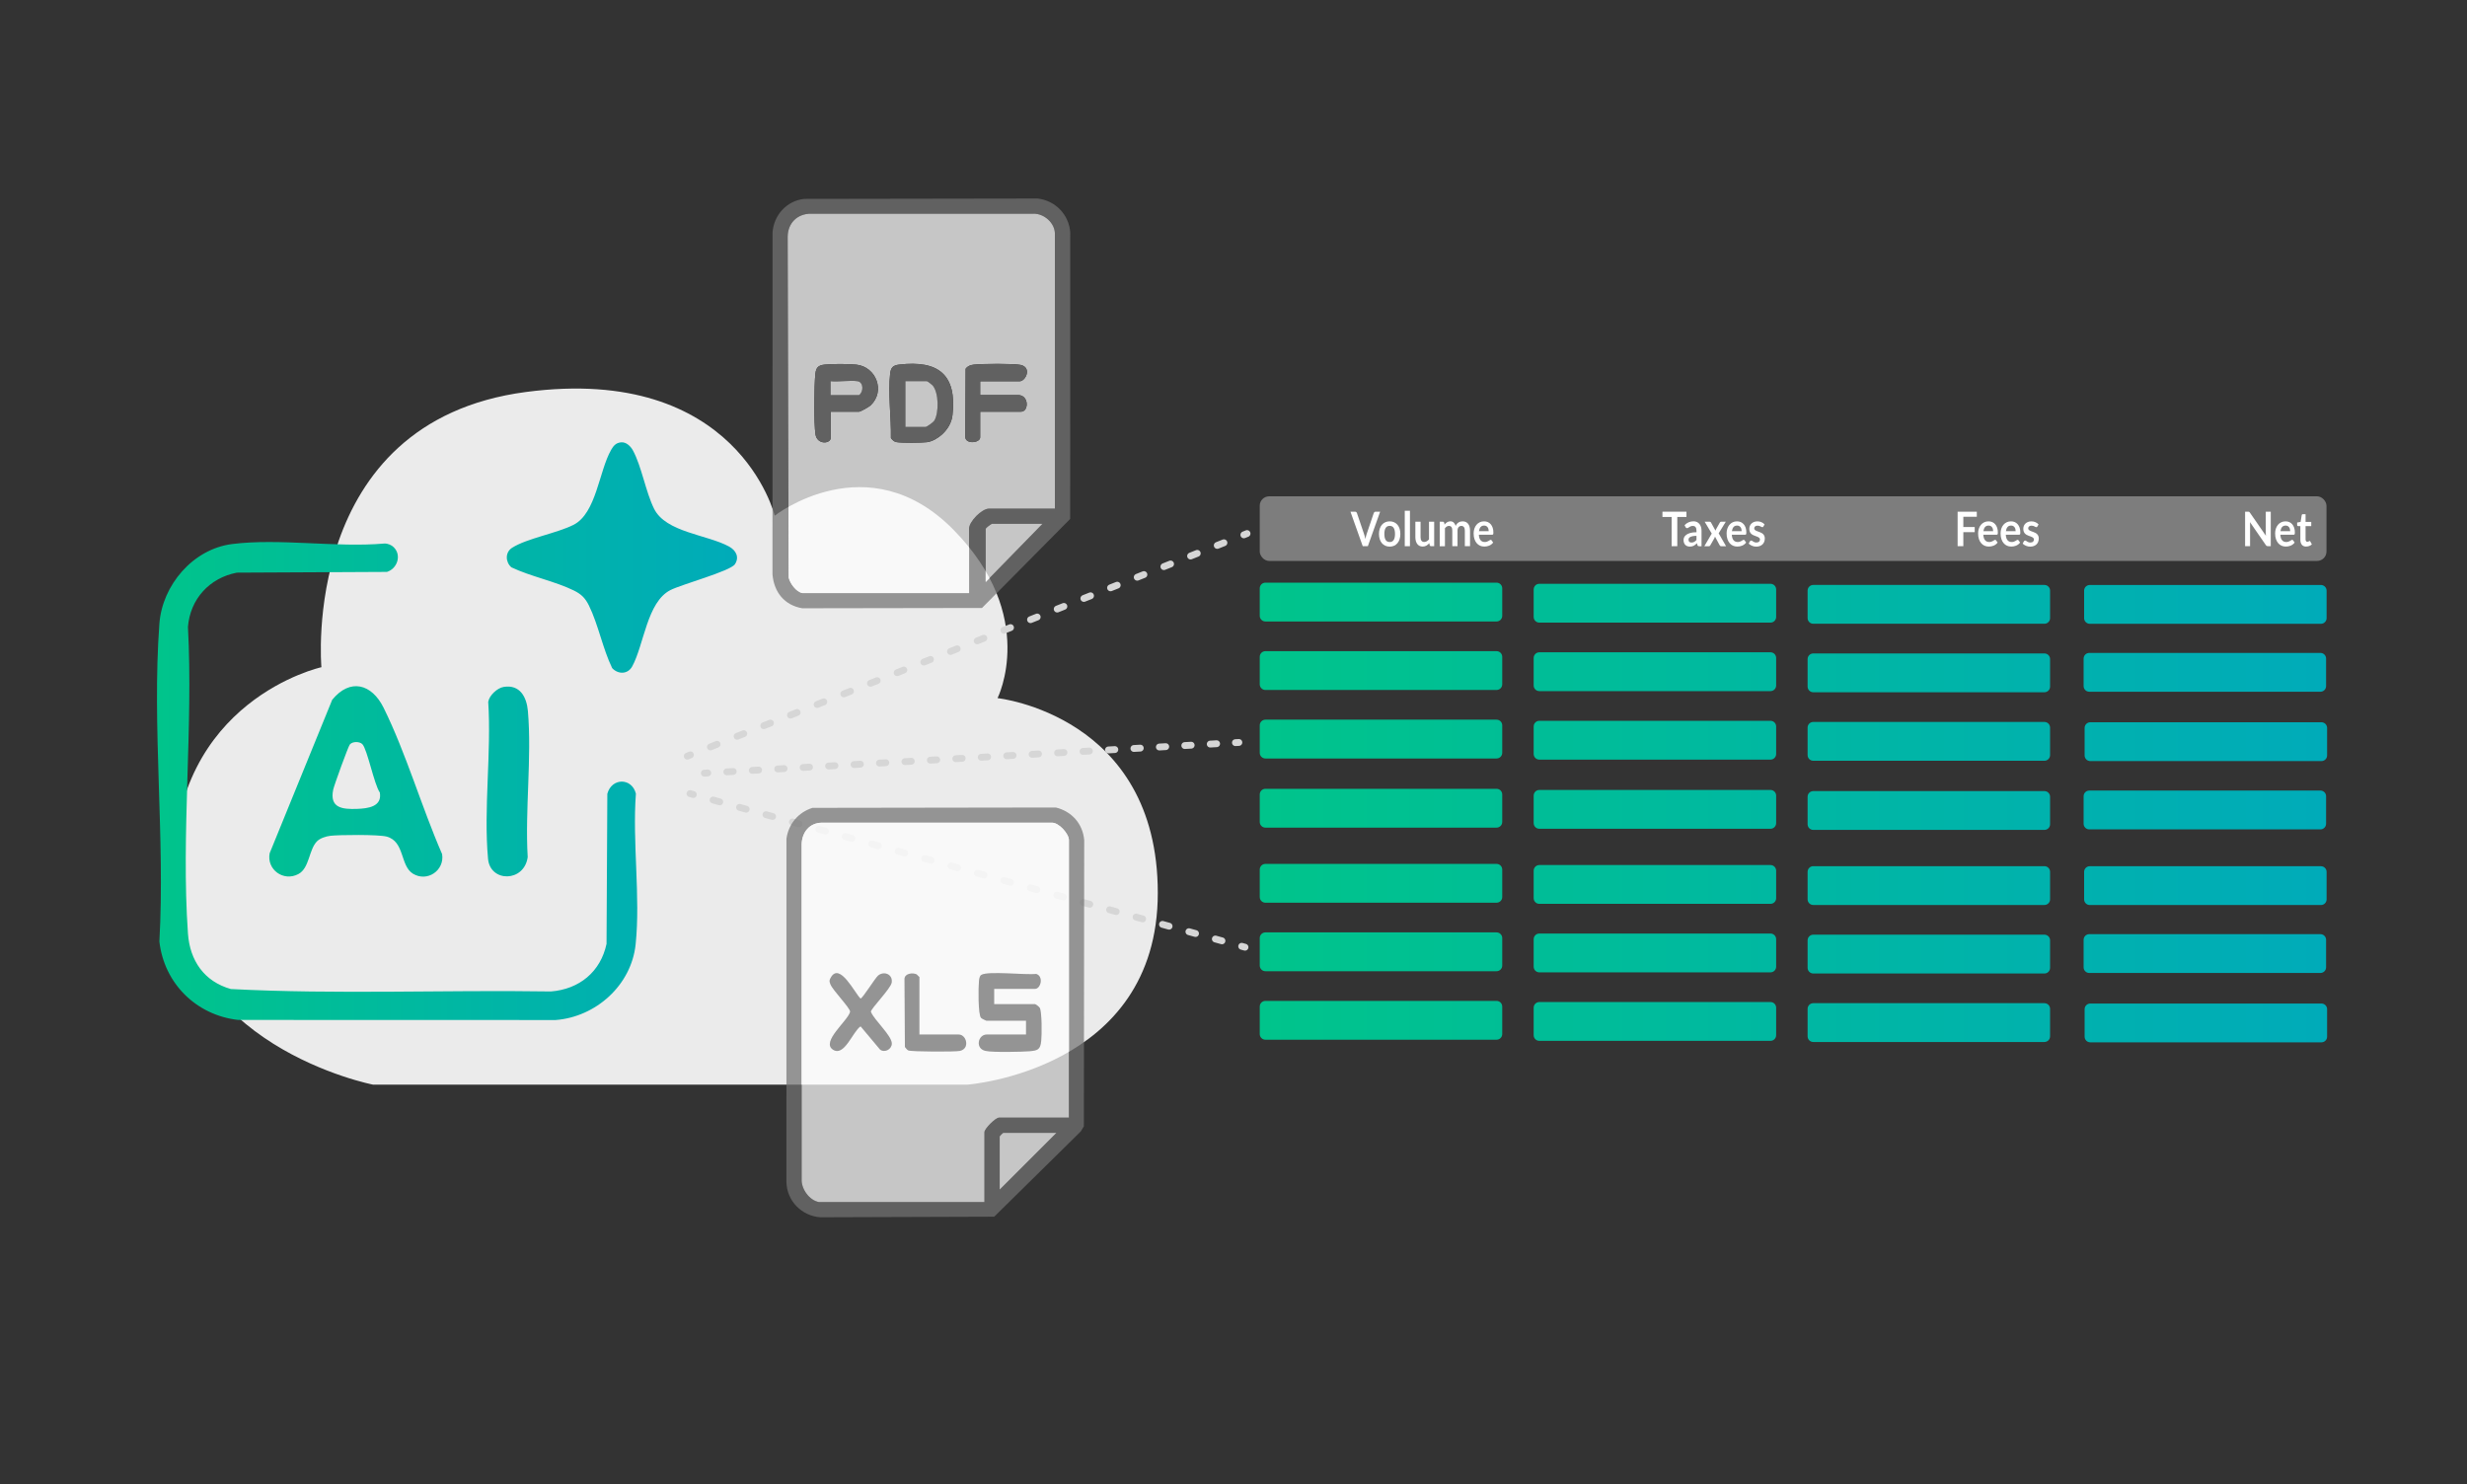 <?xml version="1.0" encoding="UTF-8"?><svg id="a" xmlns="http://www.w3.org/2000/svg" xmlns:xlink="http://www.w3.org/1999/xlink" viewBox="0 0 1080.26 650"><rect x="0" y="0" width="1080.26" height="650" fill="#333333" stroke="none"/><defs><style>.d{fill:url(#c);}.e{fill:url(#b);}.f{stroke-dasharray:3.14 9.43 3.14 9.43 3.14 9.43;}.f,.g,.h,.i,.j,.k,.l{fill:none;stroke:#d6d6d6;stroke-linecap:round;stroke-linejoin:round;stroke-width:3px;}.m{fill:#ebebeb;}.n{opacity:.36;}.n,.o{fill:#fff;}.g{stroke-dasharray:3.14 9.43 3.14 9.43;}.h{stroke-dasharray:2.79 8.37 2.79 8.37 2.79 8.37;}.p{opacity:.72;}.q{fill:#fefefe;}.i{stroke-dasharray:2.79 8.37 2.79 8.37;}.r{fill:#737373;}.k{stroke-dasharray:3 9.01 3 9.01 3 9.01;}.l{stroke-dasharray:3 9.01 3 9.01;}</style><linearGradient id="b" x1="551.62" y1="355.81" x2="1019" y2="355.81" gradientUnits="userSpaceOnUse"><stop offset="0" stop-color="#00c48b"/><stop offset="1" stop-color="#00abb9"/></linearGradient><linearGradient id="c" x1="68.73" y1="320.2" x2="322.77" y2="320.2" xlink:href="#b"/></defs><rect class="n" x="551.62" y="217.35" width="467.11" height="28.3" rx="4.12" ry="4.12"/><path class="o" d="M738.47,224.08v2.31h-4.01v12.8h-2.48v-12.8h-4.02v-2.31h10.51Z"/><path class="o" d="M745.07,239.2h-1.02c-.21,0-.38-.04-.51-.11-.12-.07-.21-.22-.28-.44l-.2-.76c-.24.24-.47.46-.7.64-.23.18-.47.34-.71.46-.25.12-.51.22-.78.28s-.58.09-.92.09c-.4,0-.77-.06-1.11-.18-.34-.12-.63-.31-.87-.55-.24-.25-.43-.55-.57-.91-.14-.36-.2-.79-.2-1.27,0-.41.09-.81.28-1.2.19-.39.5-.75.94-1.07s1.02-.58,1.74-.79c.72-.21,1.62-.31,2.7-.31v-.63c0-.72-.13-1.26-.4-1.61s-.66-.52-1.17-.52c-.37,0-.68.05-.92.15s-.46.21-.64.33-.35.23-.5.33c-.15.1-.32.15-.51.15-.15,0-.29-.04-.4-.14-.11-.09-.2-.2-.27-.33l-.41-.83c1.09-1.13,2.4-1.69,3.93-1.69.55,0,1.05.1,1.48.31.43.21.8.49,1.1.86.3.37.53.8.69,1.31.16.51.23,1.07.23,1.67v6.77ZM740.65,237.59c.23,0,.45-.02.65-.07.2-.05.38-.12.56-.22s.34-.21.51-.35c.16-.14.33-.31.49-.5v-1.79c-.66,0-1.22.05-1.66.14s-.8.22-1.07.36c-.27.15-.46.32-.58.52-.11.2-.17.41-.17.64,0,.46.12.78.35.98.24.2.54.29.93.29Z"/><path class="o" d="M749.55,233.67l-3.1-5.19h2.19c.17,0,.29.03.37.08.08.05.15.14.21.26l1.98,3.58c.03-.12.07-.24.12-.36.05-.12.1-.24.17-.36l1.59-2.82c.07-.13.15-.23.23-.29.08-.06.18-.09.29-.09h2.09l-3.11,5.08,3.24,5.64h-2.19c-.17,0-.3-.05-.4-.15-.1-.1-.19-.21-.25-.33l-2.01-3.73c-.06.25-.13.46-.23.63l-1.77,3.1c-.07.12-.15.23-.25.33s-.22.15-.37.15h-2.04l3.23-5.53Z"/><path class="o" d="M760.61,228.31c.6,0,1.14.11,1.64.32.5.22.93.53,1.29.95.36.41.64.92.85,1.53s.3,1.29.3,2.06c0,.19,0,.36-.02.49-.02.13-.04.23-.08.3-.04.07-.09.12-.16.16-.07.03-.15.05-.26.05h-5.84c.07,1.1.33,1.91.78,2.42.45.52,1.06.77,1.81.77.37,0,.69-.05.95-.15s.5-.21.7-.32c.2-.12.37-.23.52-.32.15-.1.3-.15.44-.15.09,0,.17.02.24.06.07.04.13.1.17.18l.66.94c-.25.33-.53.61-.85.84-.31.23-.64.41-.98.54s-.69.23-1.04.29-.7.08-1.03.08c-.66,0-1.27-.12-1.83-.37-.56-.25-1.06-.61-1.47-1.1s-.75-1.08-.99-1.8c-.24-.71-.36-1.54-.36-2.48,0-.73.1-1.42.31-2.06.21-.64.51-1.21.9-1.68.39-.48.87-.86,1.43-1.13.56-.28,1.2-.42,1.9-.42ZM760.65,230.16c-.66,0-1.18.21-1.56.64-.37.43-.61,1.03-.72,1.81h4.27c0-.33-.04-.65-.12-.95-.08-.3-.2-.56-.37-.78-.17-.22-.38-.4-.63-.53-.25-.13-.55-.19-.88-.19Z"/><path class="o" d="M772.16,230.56c-.06.11-.13.19-.19.24s-.15.07-.26.07c-.11,0-.23-.03-.35-.1-.13-.07-.27-.15-.44-.23-.17-.09-.35-.17-.57-.24s-.46-.1-.75-.1c-.45,0-.8.11-1.06.32s-.39.5-.39.85c0,.23.07.42.2.58.13.16.31.29.52.41.22.12.46.22.74.32.28.09.56.2.85.31.29.11.57.24.85.38.28.14.52.32.74.54.22.22.39.48.53.79.13.31.2.68.2,1.11,0,.52-.08.99-.25,1.43-.17.44-.41.81-.73,1.13-.32.32-.71.56-1.18.74s-1.01.27-1.62.27c-.33,0-.64-.03-.95-.1-.31-.07-.61-.16-.89-.28-.29-.12-.55-.26-.79-.42s-.46-.33-.64-.52l.52-.98c.07-.12.15-.21.24-.27.09-.06.21-.09.35-.09s.27.05.4.14c.13.09.27.19.44.29.17.1.36.2.58.29s.51.14.85.14c.27,0,.5-.04.7-.11s.35-.17.48-.29c.13-.12.22-.26.28-.41.06-.16.09-.32.09-.49,0-.25-.07-.46-.2-.62-.13-.16-.31-.3-.52-.42-.22-.12-.47-.22-.75-.32-.28-.09-.56-.2-.86-.31s-.58-.24-.86-.39c-.28-.15-.53-.34-.75-.57-.22-.23-.39-.51-.52-.85-.13-.33-.2-.74-.2-1.21,0-.44.08-.86.23-1.25.15-.4.38-.74.68-1.04.3-.3.67-.53,1.11-.71.44-.18.96-.27,1.54-.27.65,0,1.24.12,1.78.37.53.24.98.56,1.34.96l-.52.93Z"/><path class="o" d="M591.37,224.08h2c.21,0,.39.06.52.18.13.12.24.27.3.46l3.13,9.22c.1.3.2.63.3.99.1.36.19.74.27,1.13.14-.8.32-1.51.52-2.12l3.12-9.22c.06-.16.15-.31.29-.44.14-.13.32-.2.52-.2h2l-5.38,15.11h-2.24l-5.38-15.11Z"/><path class="o" d="M608.53,228.31c.71,0,1.35.13,1.92.39.57.26,1.06.62,1.47,1.1s.72,1.05.94,1.74c.22.68.33,1.45.33,2.29s-.11,1.62-.33,2.3c-.22.68-.53,1.26-.94,1.75-.41.48-.9.85-1.47,1.11-.57.26-1.21.39-1.92.39s-1.35-.13-1.93-.39c-.58-.26-1.07-.63-1.48-1.11-.41-.48-.72-1.06-.95-1.75s-.34-1.45-.34-2.3.11-1.61.34-2.29c.22-.68.54-1.26.95-1.74s.9-.84,1.48-1.1,1.22-.39,1.93-.39ZM608.53,237.37c.79,0,1.37-.3,1.75-.9.38-.6.57-1.48.57-2.63s-.19-2.04-.57-2.64c-.38-.61-.96-.91-1.75-.91s-1.39.3-1.77.91c-.38.61-.57,1.49-.57,2.64s.19,2.03.57,2.63.97.9,1.77.9Z"/><path class="o" d="M617.39,223.67v15.53h-2.27v-15.53h2.27Z"/><path class="o" d="M622.04,228.47v6.81c0,.66.13,1.16.4,1.52s.67.54,1.2.54c.39,0,.76-.1,1.11-.3.34-.2.67-.47.98-.82v-7.75h2.27v10.72h-1.39c-.29,0-.49-.16-.58-.47l-.16-.86c-.2.22-.4.43-.61.61-.21.18-.43.34-.67.47s-.49.23-.76.3c-.27.07-.57.11-.88.11-.52,0-.97-.1-1.37-.3-.4-.2-.73-.48-1-.84-.27-.36-.47-.79-.61-1.29s-.21-1.05-.21-1.65v-6.81h2.27Z"/><path class="o" d="M630.43,239.2v-10.72h1.39c.29,0,.49.16.58.47l.15.79c.17-.21.34-.4.52-.58.18-.17.37-.32.58-.45.21-.12.43-.22.66-.3.24-.07.5-.11.78-.11.6,0,1.09.18,1.47.55.38.37.67.85.86,1.46.15-.36.33-.66.55-.91.22-.25.46-.46.73-.62.26-.16.54-.28.84-.36.3-.08.6-.11.9-.11.52,0,.99.09,1.39.27s.75.45,1.02.79c.28.35.49.77.63,1.28.14.5.22,1.08.22,1.72v6.82h-2.27v-6.82c0-.68-.13-1.2-.4-1.54s-.65-.52-1.16-.52c-.23,0-.45.05-.65.14-.2.09-.37.22-.52.39s-.27.38-.35.64-.13.55-.13.89v6.82h-2.28v-6.82c0-.72-.13-1.24-.38-1.57-.25-.33-.63-.49-1.13-.49-.33,0-.63.09-.92.28-.29.18-.55.44-.8.76v7.85h-2.27Z"/><path class="o" d="M649.84,228.31c.6,0,1.14.11,1.64.32.5.22.93.53,1.29.95.36.41.64.92.85,1.53s.3,1.29.3,2.06c0,.19,0,.36-.02.49-.02.13-.04.23-.08.3-.04.07-.09.12-.16.16-.07.03-.15.05-.26.05h-5.84c.07,1.1.33,1.91.78,2.42.45.52,1.06.77,1.81.77.37,0,.69-.05.95-.15s.5-.21.7-.32c.2-.12.37-.23.52-.32.15-.1.3-.15.44-.15.09,0,.17.02.24.06.07.04.13.1.17.18l.66.94c-.25.33-.53.61-.85.84-.31.23-.64.41-.98.54s-.69.23-1.04.29-.7.08-1.03.08c-.66,0-1.27-.12-1.83-.37-.56-.25-1.06-.61-1.47-1.1s-.75-1.08-.99-1.8c-.24-.71-.36-1.54-.36-2.48,0-.73.1-1.42.31-2.06.21-.64.51-1.21.9-1.68.39-.48.87-.86,1.43-1.13.56-.28,1.2-.42,1.9-.42ZM649.89,230.16c-.66,0-1.18.21-1.56.64-.37.43-.61,1.03-.72,1.81h4.27c0-.33-.04-.65-.12-.95-.08-.3-.2-.56-.37-.78-.17-.22-.38-.4-.63-.53-.25-.13-.55-.19-.88-.19Z"/><path class="o" d="M984.67,224.1c.07,0,.14.03.2.06.06.03.12.08.17.14s.12.14.18.24l6.99,10.1c-.02-.24-.04-.48-.05-.72,0-.23-.01-.45-.01-.65v-9.19h2.18v15.11h-1.28c-.2,0-.36-.04-.49-.1s-.25-.2-.38-.38l-6.96-10.06c.02.22.03.44.04.66,0,.22.01.42.01.6v9.28h-2.18v-15.11h1.3c.11,0,.2,0,.28.02Z"/><path class="o" d="M1000.8,228.31c.6,0,1.14.11,1.64.32.5.22.93.53,1.29.95.36.41.64.92.85,1.53s.3,1.29.3,2.06c0,.19,0,.36-.02.49-.02.13-.04.23-.08.3-.04.07-.09.12-.16.16-.07.03-.15.05-.26.05h-5.84c.07,1.1.33,1.91.78,2.42.45.52,1.06.77,1.81.77.37,0,.69-.05.95-.15s.5-.21.7-.32c.2-.12.37-.23.52-.32.15-.1.3-.15.44-.15.09,0,.17.02.24.06.07.04.13.1.17.18l.66.94c-.25.33-.53.61-.85.84-.31.23-.64.41-.98.54s-.69.23-1.04.29-.7.08-1.03.08c-.66,0-1.27-.12-1.83-.37-.56-.25-1.06-.61-1.47-1.1s-.75-1.08-.99-1.8c-.24-.71-.36-1.54-.36-2.48,0-.73.1-1.42.31-2.06.21-.64.51-1.21.9-1.68.39-.48.87-.86,1.43-1.13.56-.28,1.2-.42,1.9-.42ZM1000.85,230.16c-.66,0-1.18.21-1.56.64-.37.43-.61,1.03-.72,1.81h4.27c0-.33-.04-.65-.12-.95-.08-.3-.2-.56-.37-.78-.17-.22-.38-.4-.63-.53-.25-.13-.55-.19-.88-.19Z"/><path class="o" d="M1009.84,239.36c-.82,0-1.45-.26-1.89-.79-.44-.53-.66-1.25-.66-2.18v-5.99h-.96c-.12,0-.23-.05-.32-.14-.09-.09-.13-.23-.13-.41v-1.02l1.52-.28.48-2.93c.02-.14.08-.25.17-.32.09-.08.2-.12.34-.12h1.18v3.38h2.49v1.84h-2.49v5.81c0,.33.07.6.22.78.15.19.34.28.59.28.14,0,.26-.02.35-.06s.18-.08.25-.12c.07-.04.13-.08.19-.12s.11-.06.17-.06c.07,0,.12.02.17.06s.09.1.14.17l.68,1.25c-.33.31-.71.55-1.14.71-.43.16-.88.24-1.34.24Z"/><path class="o" d="M865.61,224.08v2.24h-5.9v4.47h4.98v2.25h-4.98v6.16h-2.5v-15.11h8.4Z"/><path class="o" d="M870.74,228.31c.6,0,1.14.11,1.64.32.5.22.93.53,1.29.95.36.41.64.92.85,1.53s.3,1.29.3,2.06c0,.19,0,.36-.02.49-.02.13-.04.23-.08.3-.04.07-.09.12-.16.16-.07.03-.15.05-.26.05h-5.84c.07,1.1.33,1.91.78,2.42.45.52,1.06.77,1.81.77.37,0,.69-.05.95-.15s.5-.21.7-.32c.2-.12.37-.23.52-.32.15-.1.3-.15.44-.15.09,0,.17.02.24.06.07.04.13.1.17.18l.66.94c-.25.33-.53.61-.85.84-.31.23-.64.41-.98.54s-.69.23-1.04.29-.7.08-1.03.08c-.66,0-1.27-.12-1.83-.37-.56-.25-1.06-.61-1.47-1.1s-.75-1.08-.99-1.8c-.24-.71-.36-1.54-.36-2.48,0-.73.1-1.42.31-2.06.21-.64.51-1.21.9-1.68.39-.48.87-.86,1.43-1.13.56-.28,1.2-.42,1.9-.42ZM870.78,230.16c-.66,0-1.18.21-1.56.64-.37.43-.61,1.03-.72,1.81h4.27c0-.33-.04-.65-.12-.95-.08-.3-.2-.56-.37-.78-.17-.22-.38-.4-.63-.53-.25-.13-.55-.19-.88-.19Z"/><path class="o" d="M880.58,228.31c.6,0,1.14.11,1.64.32.5.22.93.53,1.29.95.36.41.64.92.85,1.53s.3,1.29.3,2.06c0,.19,0,.36-.02.49-.02.13-.04.23-.08.3-.04.07-.09.12-.16.16-.07.03-.15.05-.26.05h-5.84c.07,1.1.33,1.91.78,2.42.45.52,1.06.77,1.81.77.37,0,.69-.05.95-.15s.5-.21.7-.32c.2-.12.37-.23.52-.32.15-.1.3-.15.44-.15.09,0,.17.02.24.06.07.04.13.1.17.18l.66.94c-.25.33-.53.61-.85.84-.31.23-.64.41-.98.54s-.69.23-1.04.29-.7.08-1.03.08c-.66,0-1.27-.12-1.83-.37-.56-.25-1.06-.61-1.47-1.1s-.75-1.08-.99-1.8c-.24-.71-.36-1.54-.36-2.48,0-.73.1-1.42.31-2.06.21-.64.51-1.21.9-1.68.39-.48.87-.86,1.43-1.13.56-.28,1.2-.42,1.9-.42ZM880.63,230.16c-.66,0-1.18.21-1.56.64-.37.43-.61,1.03-.72,1.81h4.27c0-.33-.04-.65-.12-.95-.08-.3-.2-.56-.37-.78-.17-.22-.38-.4-.63-.53-.25-.13-.55-.19-.88-.19Z"/><path class="o" d="M892.13,230.56c-.06.11-.13.19-.19.24s-.15.07-.26.07c-.11,0-.23-.03-.35-.1-.13-.07-.27-.15-.44-.23-.17-.09-.35-.17-.57-.24s-.46-.1-.75-.1c-.45,0-.8.11-1.06.32s-.39.5-.39.85c0,.23.07.42.2.58.13.16.31.29.52.41.22.12.46.22.74.32.28.09.56.2.85.31.29.11.57.24.85.38.28.14.52.32.74.54.22.22.39.48.53.79.13.31.2.68.2,1.11,0,.52-.08.99-.25,1.43-.17.44-.41.81-.73,1.13-.32.32-.71.56-1.18.74s-1.01.27-1.62.27c-.33,0-.64-.03-.95-.1-.31-.07-.61-.16-.89-.28-.29-.12-.55-.26-.79-.42s-.46-.33-.64-.52l.52-.98c.07-.12.15-.21.24-.27.09-.06.21-.09.35-.09s.27.05.4.14c.13.09.27.19.44.29.17.1.36.2.58.29s.51.14.85.14c.27,0,.5-.04.7-.11s.35-.17.48-.29c.13-.12.22-.26.28-.41.06-.16.09-.32.09-.49,0-.25-.07-.46-.2-.62-.13-.16-.31-.3-.52-.42-.22-.12-.47-.22-.75-.32-.28-.09-.56-.2-.86-.31s-.58-.24-.86-.39c-.28-.15-.53-.34-.75-.57-.22-.23-.39-.51-.52-.85-.13-.33-.2-.74-.2-1.21,0-.44.08-.86.23-1.25.15-.4.38-.74.68-1.04.3-.3.67-.53,1.11-.71.44-.18.96-.27,1.54-.27.65,0,1.24.12,1.78.37.53.24.98.56,1.34.96l-.52.93Z"/><path class="e" d="M895.22,273.16h-101.22c-1.37,0-2.48-1.11-2.48-2.48v-12.04c0-1.37,1.11-2.48,2.48-2.48h101.22c1.37,0,2.48,1.11,2.48,2.48v12.04c0,1.37-1.11,2.48-2.48,2.48ZM777.75,270.18v-12.04c0-1.37-1.11-2.48-2.48-2.48h-101.22c-1.37,0-2.48,1.11-2.48,2.48v12.04c0,1.37,1.11,2.48,2.48,2.48h101.22c1.37,0,2.48-1.11,2.48-2.48ZM657.8,269.68v-12.04c0-1.37-1.11-2.48-2.48-2.48h-101.22c-1.37,0-2.48,1.11-2.48,2.48v12.04c0,1.37,1.11,2.48,2.48,2.48h101.22c1.37,0,2.48-1.11,2.48-2.48ZM1018.78,270.7v-12.04c0-1.37-1.11-2.48-2.48-2.48h-101.22c-1.37,0-2.48,1.11-2.48,2.48v12.04c0,1.37,1.11,2.48,2.48,2.48h101.22c1.37,0,2.48-1.11,2.48-2.48ZM897.7,300.68v-12.04c0-1.37-1.11-2.48-2.48-2.48h-101.22c-1.37,0-2.48,1.11-2.48,2.48v12.04c0,1.37,1.11,2.48,2.48,2.48h101.22c1.37,0,2.48-1.11,2.48-2.48ZM777.75,300.18v-12.04c0-1.37-1.11-2.48-2.48-2.48h-101.22c-1.37,0-2.48,1.11-2.48,2.48v12.04c0,1.37,1.11,2.48,2.48,2.48h101.22c1.37,0,2.48-1.11,2.48-2.48ZM657.8,299.68v-12.04c0-1.37-1.11-2.48-2.48-2.48h-101.22c-1.37,0-2.48,1.11-2.48,2.48v12.04c0,1.37,1.11,2.48,2.48,2.48h101.22c1.37,0,2.48-1.11,2.48-2.48ZM1018.56,300.45v-12.04c0-1.37-1.11-2.48-2.48-2.48h-101.22c-1.37,0-2.48,1.11-2.48,2.48v12.04c0,1.37,1.11,2.48,2.48,2.48h101.22c1.37,0,2.48-1.11,2.48-2.48ZM897.7,330.68v-12.04c0-1.37-1.11-2.48-2.48-2.48h-101.22c-1.37,0-2.48,1.11-2.48,2.48v12.04c0,1.37,1.11,2.48,2.48,2.48h101.22c1.37,0,2.48-1.11,2.48-2.48ZM777.75,330.18v-12.04c0-1.37-1.11-2.48-2.48-2.48h-101.22c-1.37,0-2.48,1.11-2.48,2.48v12.04c0,1.37,1.11,2.48,2.48,2.48h101.22c1.37,0,2.48-1.11,2.48-2.48ZM657.8,329.68v-12.04c0-1.37-1.11-2.48-2.48-2.48h-101.22c-1.37,0-2.48,1.11-2.48,2.48v12.04c0,1.37,1.11,2.48,2.48,2.48h101.22c1.37,0,2.48-1.11,2.48-2.48ZM1019,330.82v-12.04c0-1.37-1.11-2.48-2.48-2.48h-101.22c-1.37,0-2.48,1.11-2.48,2.48v12.04c0,1.37,1.11,2.48,2.48,2.48h101.22c1.37,0,2.48-1.11,2.48-2.48ZM897.7,393.84v-12.04c0-1.37-1.11-2.48-2.48-2.48h-101.22c-1.37,0-2.48,1.11-2.48,2.48v12.04c0,1.37,1.11,2.48,2.48,2.48h101.22c1.37,0,2.48-1.11,2.48-2.48ZM777.75,393.34v-12.04c0-1.37-1.11-2.48-2.48-2.48h-101.22c-1.37,0-2.48,1.11-2.48,2.48v12.04c0,1.37,1.11,2.48,2.48,2.48h101.22c1.37,0,2.48-1.11,2.48-2.48ZM657.8,392.84v-12.04c0-1.37-1.11-2.48-2.48-2.48h-101.22c-1.37,0-2.48,1.11-2.48,2.48v12.04c0,1.37,1.11,2.48,2.48,2.48h101.22c1.37,0,2.48-1.11,2.48-2.48ZM1018.78,393.86v-12.04c0-1.37-1.11-2.48-2.48-2.48h-101.22c-1.37,0-2.48,1.11-2.48,2.48v12.04c0,1.37,1.11,2.48,2.48,2.48h101.22c1.37,0,2.48-1.11,2.48-2.48ZM897.7,423.84v-12.04c0-1.37-1.11-2.48-2.48-2.48h-101.22c-1.37,0-2.48,1.11-2.48,2.48v12.04c0,1.37,1.11,2.48,2.48,2.48h101.22c1.37,0,2.48-1.11,2.48-2.48ZM777.75,423.34v-12.04c0-1.37-1.11-2.48-2.48-2.48h-101.22c-1.37,0-2.48,1.11-2.48,2.48v12.04c0,1.37,1.11,2.48,2.48,2.48h101.22c1.37,0,2.48-1.11,2.48-2.48ZM657.8,422.84v-12.04c0-1.37-1.11-2.48-2.48-2.48h-101.22c-1.37,0-2.48,1.11-2.48,2.48v12.04c0,1.37,1.11,2.48,2.48,2.48h101.22c1.37,0,2.48-1.11,2.48-2.48ZM1018.56,423.61v-12.04c0-1.37-1.11-2.48-2.48-2.48h-101.22c-1.37,0-2.48,1.11-2.48,2.48v12.04c0,1.37,1.11,2.48,2.48,2.48h101.22c1.37,0,2.48-1.11,2.48-2.48ZM897.7,453.84v-12.04c0-1.37-1.11-2.48-2.48-2.48h-101.22c-1.37,0-2.48,1.11-2.48,2.48v12.04c0,1.37,1.11,2.48,2.48,2.48h101.22c1.37,0,2.48-1.11,2.48-2.48ZM777.75,453.34v-12.04c0-1.37-1.11-2.48-2.48-2.48h-101.22c-1.37,0-2.48,1.11-2.48,2.48v12.04c0,1.37,1.11,2.48,2.48,2.48h101.22c1.37,0,2.48-1.11,2.48-2.48ZM657.8,452.84v-12.04c0-1.37-1.11-2.48-2.48-2.48h-101.22c-1.37,0-2.48,1.11-2.48,2.48v12.04c0,1.37,1.11,2.48,2.48,2.48h101.22c1.37,0,2.48-1.11,2.48-2.48ZM1019,453.99v-12.04c0-1.37-1.11-2.48-2.48-2.48h-101.22c-1.37,0-2.48,1.11-2.48,2.48v12.04c0,1.37,1.11,2.48,2.48,2.48h101.22c1.37,0,2.48-1.11,2.48-2.48ZM897.7,360.96v-12.04c0-1.37-1.11-2.48-2.48-2.48h-101.22c-1.37,0-2.48,1.11-2.48,2.48v12.04c0,1.37,1.11,2.48,2.48,2.48h101.22c1.37,0,2.48-1.11,2.48-2.48ZM777.75,360.46v-12.04c0-1.37-1.11-2.48-2.48-2.48h-101.22c-1.37,0-2.48,1.11-2.48,2.48v12.04c0,1.37,1.11,2.48,2.48,2.48h101.22c1.37,0,2.48-1.11,2.48-2.48ZM657.8,359.96v-12.04c0-1.37-1.11-2.48-2.48-2.48h-101.22c-1.37,0-2.48,1.11-2.48,2.48v12.04c0,1.37,1.11,2.48,2.48,2.48h101.22c1.37,0,2.48-1.11,2.48-2.48ZM1018.56,360.73v-12.04c0-1.37-1.11-2.48-2.48-2.48h-101.22c-1.37,0-2.48,1.11-2.48,2.48v12.04c0,1.37,1.11,2.48,2.48,2.48h101.22c1.37,0,2.48-1.11,2.48-2.48Z"/><path class="m" d="M163.46,475.01h259.98s83.54-6.09,83.54-83.96-70.17-85.32-70.17-85.32c0,0,18.04-35.89-19.38-73.81-37.43-37.92-78.19-6.09-78.19-6.09,0,0-16.15-66.4-108.94-54.17-99.21,13.08-89.56,120.53-89.56,120.53,0,0-64.83,14.22-64.83,90.06s87.55,92.77,87.55,92.77Z"/><path class="d" d="M172.47,239.72c3.46,3.46,1.48,9.33-3.03,10.73l-65.73.33c-11.95,2.3-20.45,11.53-21.41,23.78,2.36,43.82-3.06,90.8,0,134.26.84,11.9,7.13,21.02,18.8,24.31,46.47,2.41,93.48.33,140.14,1.06,12.43-.98,21.75-8.6,24.35-20.85l.35-65.71c1.87-7.05,10.7-7.16,12.51-.08-1.6,21.15,2.05,45.2-.12,66.01-1.87,17.88-17.36,31.76-35,33.14l-139.08-.04c-18.32-2.09-32.41-16-34.46-34.38,2.56-45.31-3.32-94.23,0-139.12,1.25-16.9,14.69-32.73,31.85-34.91,20.57-2.62,45.58,1.62,66.62-.22,1.52-.08,3.17.62,4.23,1.68ZM267.6,197.02c-5.33,9.26-6.47,27.82-16.52,32.85-7.47,3.73-20.35,5.89-26.84,10.02-3.11,1.98-2.96,6.24-.33,8.55,8.44,4.02,19.14,6.11,27.38,10.16,3.28,1.62,4.99,3.32,6.61,6.61,4.06,8.26,6.06,18.95,10.16,27.38,2.59,2.8,6.86,2.79,8.79-.78,5.2-9.58,6.45-28.13,16.69-33.38,4.97-2.55,26.26-8.29,28.28-11.35s.49-6.07-2.6-7.75c-9.62-5.24-27.67-6.16-32.82-16.55-3.66-7.37-5.45-18.55-9.25-25.52-1-1.84-2.92-3.75-5.18-3.55s-3.34,1.5-4.38,3.31ZM144.55,366.02c4.15-.47,21.16-.6,24.71.33,8.04,2.1,5.88,12.78,11.56,16.26,6.27,3.84,13.94-1.46,12.77-8.58-8.93-20.45-15.78-44.2-25.62-64.09-5.19-10.49-14.68-13.07-22.5-3.49l-27.39,67.2c-1.39,7.16,6.08,12.61,12.61,9.1,4.9-2.63,4.49-10.79,8.2-14.4,1.31-1.28,3.84-2.11,5.68-2.32ZM166.32,347.08c1.08,6.21-5.2,6.98-9.92,7.15-6.6.24-12.13-.41-10.5-8.41.37-1.82,6.6-19.02,7.3-19.81,1.24-1.41,4.27-1.32,5.45-.14,2.19,2.2,5.16,17.66,7.68,21.22ZM213.78,307.31c1.46,22.13-2.08,47.04-.07,68.83.95,10.34,15.84,10.3,17.36-.79-1.22-20.65,1.84-43.56.09-63.93-.53-6.16-3.48-11.77-10.62-10.6-2.79.46-6.3,3.72-6.74,6.5Z"/><line class="q" x1="300.94" y1="331.14" x2="546.06" y2="233.66"/><line class="j" x1="300.94" y1="331.14" x2="302.33" y2="330.58"/><line class="g" x1="311.09" y1="327.1" x2="330.07" y2="319.55"/><line class="f" x1="334.45" y1="317.81" x2="540.29" y2="235.96"/><line class="j" x1="544.67" y1="234.22" x2="546.06" y2="233.66"/><line class="q" x1="308.42" y1="338.59" x2="542.48" y2="325.14"/><line class="j" x1="308.42" y1="338.59" x2="309.91" y2="338.5"/><line class="i" x1="318.27" y1="338.02" x2="336.36" y2="336.98"/><line class="h" x1="340.54" y1="336.74" x2="536.8" y2="325.46"/><line class="j" x1="540.98" y1="325.22" x2="542.48" y2="325.14"/><line class="q" x1="302.14" y1="347.55" x2="545.17" y2="414.81"/><line class="j" x1="302.14" y1="347.55" x2="303.59" y2="347.95"/><line class="l" x1="312.27" y1="350.36" x2="331.07" y2="355.56"/><line class="k" x1="335.41" y1="356.76" x2="539.38" y2="413.21"/><line class="j" x1="543.72" y1="414.41" x2="545.17" y2="414.81"/><g class="p"><path class="r" d="M352.08,87.1l102.28-.16c7.69.85,13.75,7.06,14.28,14.82l-.03,125.5-38.61,38.99-78.69.13c-7.85-1.33-12.39-7.07-13.05-14.83l.03-149.76c.53-7.59,6.2-13.83,13.8-14.69ZM351.3,259.71h73.05v-28.19c0-3.1,5.53-8.79,8.79-8.79h28.8v-120.34c0-4.72-4.69-8.87-9.37-8.82h-97.65c-5.87.12-9.88,4.1-10,10.01l.44,149.35c.58,2.58,3.29,6.25,5.95,6.78ZM456.49,229.4h-22.13c-.32,0-2.73,1.87-2.73,2.12v23.34l24.86-25.46Z"/><path class="r" d="M355.75,353.78l106.57-.16c6.92,1.68,11.78,7.03,12.44,14.24l-.15,125.39-1.38,2.26-37.87,37.31-76.11.26c-8.19-.56-14.68-7.14-14.89-15.42l.02-150.38c.93-6.51,5.15-11.48,11.36-13.49ZM358.63,526.42h72.45v-30.62c0-1.51,4.86-6.37,6.37-6.37h30.62v-121.56c0-2.72-4.41-7.75-7.56-7.59h-100.68c-5.42.09-8.62,4.23-8.79,9.39v146.76c-.2,4.26,3.41,9.29,7.6,9.98ZM462.61,496.11h-23.34c-.11,0-1.52,1.41-1.52,1.52v23.34l24.86-24.86Z"/><path class="o" d="M351.3,259.71c-2.66-.53-5.37-4.2-5.95-6.78l-.44-149.35c.12-5.9,4.13-9.88,10-10h97.65c4.68-.06,9.37,4.09,9.37,8.81v120.34h-28.8c-3.26,0-8.79,5.69-8.79,8.79v28.19h-73.05ZM363.73,192.12v-11.82h12.43c.69,0,4.4-2.13,5.09-2.79,6.56-6.25,2.38-16.89-6.3-17.83-3.25-.35-10.74-.38-13.96,0-2.66.31-3.63,1.26-3.94,3.94-.57,4.88-.71,22.06.05,26.65.71,4.32,5.97,4.23,6.63,1.85ZM412.5,190.26c2.43-2.2,4.2-5.13,4.58-8.45,1.99-17.68-6.12-24.18-23.35-22.14-2.69.32-3.62,1.27-3.94,3.94-1.01,8.54.51,19.43.33,28.19.62.87,1.31,1.61,2.43,1.82,2.19.41,10.95.32,13.34.03s4.98-1.89,6.62-3.38ZM429.2,166.96h17.28c2.65,0,5.44-6,.48-7.15-2.85-.66-17.19-.53-20.5-.14-1.48.17-2.71.59-3.63,1.83l-.15,29.89c.14,3.27,6.52,2.63,6.52.12v-11.22h17.88c3.5,0,3.54-7.28-1.21-7.28h-16.67v-6.06Z"/><path class="o" d="M456.49,229.4l-24.86,25.46v-23.34c0-.25,2.41-2.12,2.73-2.12h22.13Z"/><path class="o" d="M358.63,526.42c-4.19-.7-7.8-5.73-7.6-9.98v-146.76c.17-5.16,3.37-9.3,8.79-9.4h100.68c3.15-.15,7.56,4.89,7.56,7.6v121.56h-30.62c-1.51,0-6.37,4.85-6.37,6.37v30.62h-72.45ZM384.57,427.18c-1.35,1.09-6.9,10.14-7.75,10.11-2.49-2.33-9.05-15.99-12.96-9.3-.77,1.31-.77,1.7-.22,3.07,1.09,2.71,8.63,10.32,8.63,12.01-.96,3.98-12.87,13.14-7.51,16.61,4.97,3.21,8.59-7.86,12.08-10.23l8.56,10.21c2.05,1.52,5.1-.2,5.12-2.64.02-3.52-7.75-10.28-9.17-13.96,0-1.39,8.75-10.16,9.12-12.78.53-3.74-3.43-5.09-5.89-3.1ZM402.59,453.06v-25.16l-1.22-1.2c-1.77-.84-5.13-.41-5.3,1.93l.17,29.88c.41.5.94,1.26,1.52,1.52,1.26.56,20.62.64,22.59.19,4.55-1.05,2.79-7.15-.48-7.15h-17.28ZM435.33,433.06h17.88c2.54,0,3.87-5.54.49-6.55-4.4.57-21.15-1.39-24.03.44-.8.51-.92,1.88-1.01,2.77-.27,2.57-.41,14.69.92,16.06.29.3,2.15,1.23,2.41,1.23h17.28v6.06h-17.28c-3.68,0-5.16,6.12-.48,7.15,3.27.72,15.51.47,19.29.15s4.73-.73,5.13-4.57c.25-2.48.35-12.86-.67-14.48-.27-.43-1.73-1.58-2.06-1.58h-17.88v-6.67Z"/><path class="o" d="M462.61,496.11l-24.86,24.86v-23.34c0-.11,1.41-1.52,1.52-1.52h23.34Z"/><path class="r" d="M412.5,190.26c-1.64,1.49-4.3,3.1-6.62,3.38s-11.15.38-13.34-.03c-1.12-.21-1.81-.95-2.43-1.82.18-8.76-1.34-19.65-.33-28.19.32-2.67,1.26-3.62,3.94-3.94,17.24-2.04,25.34,4.46,23.35,22.14-.37,3.33-2.14,6.25-4.58,8.45ZM396.47,186.96h8.79c.56,0,3.39-2.01,3.87-2.8,2.05-3.42,1.97-12.35-.81-15.42-.36-.4-2.17-1.79-2.46-1.79h-9.4v20.01Z"/><path class="r" d="M363.73,192.12c-.67,2.38-5.92,2.47-6.63-1.85-.76-4.6-.61-21.77-.05-26.65.31-2.68,1.28-3.63,3.94-3.94,3.21-.37,10.71-.34,13.96,0,8.69.93,12.86,11.58,6.3,17.83-.69.66-4.4,2.79-5.09,2.79h-12.43v11.82ZM375.55,166.96c-3.45-.57-8.21.42-11.82,0v6.06h12.43c2.06-1.45,2-5.63-.61-6.06Z"/><path class="r" d="M429.2,166.96v6.06h16.67c4.76,0,4.72,7.28,1.21,7.28h-17.88v11.22c0,2.52-6.38,3.15-6.52-.12l.15-29.89c.92-1.24,2.14-1.66,3.63-1.83,3.31-.39,17.65-.51,20.5.14,4.96,1.14,2.17,7.15-.48,7.15h-17.28Z"/><path class="r" d="M435.33,433.06v6.67h17.88c.33,0,1.79,1.15,2.06,1.58,1.02,1.62.92,12.01.67,14.48-.39,3.85-1.46,4.27-5.13,4.57s-16.03.56-19.29-.15c-4.68-1.03-3.2-7.15.48-7.15h17.28v-6.06h-17.28c-.27,0-2.12-.92-2.41-1.23-1.33-1.37-1.19-13.49-.92-16.06.09-.88.21-2.26,1.01-2.77,2.88-1.83,19.63.13,24.03-.44,3.39,1.02,2.05,6.55-.49,6.55h-17.88Z"/><path class="r" d="M384.57,427.18c2.46-1.99,6.42-.64,5.89,3.1-.37,2.62-9.13,11.39-9.12,12.78,1.42,3.68,9.19,10.43,9.17,13.96-.01,2.44-3.07,4.16-5.12,2.64l-8.56-10.21c-3.49,2.37-7.11,13.44-12.08,10.23-5.37-3.47,6.55-12.63,7.51-16.61,0-1.69-7.54-9.3-8.63-12.01-.55-1.37-.55-1.76.22-3.07,3.91-6.69,10.47,6.98,12.96,9.3.86.03,6.4-9.02,7.75-10.11Z"/><path class="r" d="M402.59,453.06h17.28c3.27,0,5.03,6.1.48,7.15-1.97.45-21.33.37-22.59-.19-.58-.25-1.11-1.01-1.52-1.52l-.17-29.88c.17-2.34,3.53-2.76,5.3-1.93l1.22,1.2v25.16Z"/><path class="o" d="M396.47,186.96v-20.01h9.4c.29,0,2.09,1.39,2.46,1.79,2.78,3.07,2.86,12,.81,15.42-.48.79-3.31,2.8-3.87,2.8h-8.79Z"/><path class="o" d="M375.55,166.96c2.61.43,2.66,4.61.61,6.06h-12.43v-6.06c3.62.42,8.37-.57,11.82,0Z"/></g></svg>